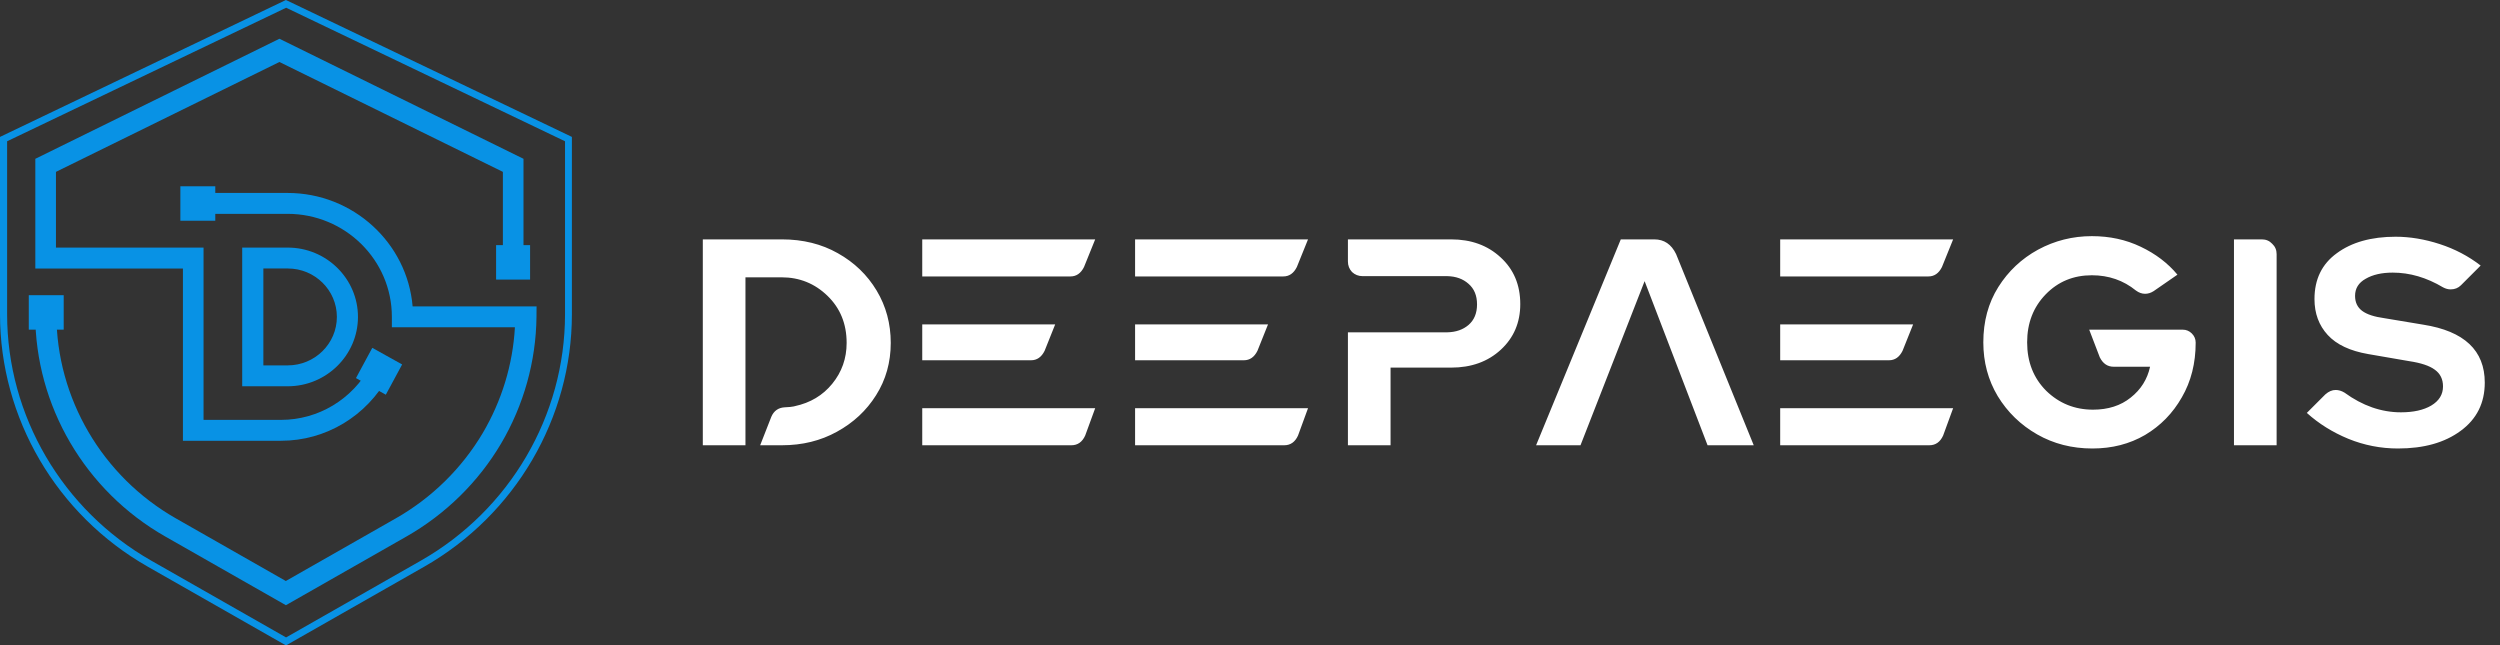<svg width="306" height="79" viewBox="0 0 306 79" fill="none" xmlns="http://www.w3.org/2000/svg">
<rect x="0" y="0" width="306" height="79" fill="#333333" stroke="none"/>
<path d="M35.005 79L18.073 69.352C6.925 63.002 0 51.172 0 38.463V16.758L34.995 0L35.185 0.089L70 16.758V38.473C70 51.172 63.075 63.002 51.927 69.362L35.005 79ZM0.871 17.291V38.473C0.871 50.866 7.625 62.42 18.513 68.621L35.015 78.022L51.517 68.621C62.395 62.42 69.159 50.876 69.159 38.473V17.291L35.025 0.948L0.871 17.291Z" fill="#0892E5"/>
<path d="M34.994 74.078L20.224 65.665C10.407 60.075 4.312 49.657 4.312 38.469V38.242H6.904V38.469C6.904 48.739 12.508 58.308 21.515 63.443L34.984 71.115L48.454 63.443C52.847 60.944 56.52 57.33 59.082 53.015C61.413 49.065 62.774 44.611 63.025 40.059H47.964V38.775C47.964 31.823 42.24 26.174 35.195 26.174H24.147V23.617H35.195C43.23 23.617 49.845 29.739 50.505 37.501H65.676L65.666 38.795C65.606 44.236 64.105 49.598 61.323 54.308C58.541 59.009 54.538 62.939 49.755 65.665L34.994 74.078Z" fill="#0892E5"/>
<path d="M26.351 22.801H22.078V27.018H26.351V22.801Z" fill="#0892E5"/>
<path d="M7.796 36.132H3.523V40.349H7.796V36.132Z" fill="#0892E5"/>
<path d="M29.645 47.28V30.305H35.218C39.962 30.305 43.815 34.117 43.815 38.788C43.815 43.469 39.952 47.28 35.218 47.28H29.645ZM32.236 32.863V44.723H35.218C38.531 44.723 41.233 42.066 41.233 38.788C41.233 35.519 38.541 32.863 35.228 32.863H32.236Z" fill="#0892E5"/>
<path d="M34.405 53.95H22.39V32.867H4.324V19.437L34.201 4.743L64.077 19.437V32.126H61.553V21.036L34.201 7.587L6.848 21.036V30.309H24.914V51.392H34.405C38.946 51.392 43.127 48.884 45.319 44.835L47.531 46.069C44.9 50.928 39.872 53.95 34.405 53.95Z" fill="#0892E5"/>
<path d="M45.568 42.575L49.222 44.609L47.224 48.312L43.57 46.278L45.568 42.575Z" fill="#0892E5"/>
<path d="M64.883 30.004H60.723V34.221H64.883V30.004Z" fill="#0892E5"/>
<path d="M95.708 54.5H93.044L94.412 51.008C94.724 50.288 95.264 49.904 96.032 49.856C96.584 49.832 96.956 49.796 97.148 49.748L97.292 49.712C99.188 49.304 100.712 48.392 101.864 46.976C103.04 45.536 103.628 43.868 103.628 41.972C103.628 39.644 102.848 37.724 101.288 36.212C99.728 34.7 97.856 33.944 95.672 33.944H91.244V54.5H86.024V29.3H95.708C98.276 29.3 100.556 29.864 102.548 30.992C104.564 32.12 106.148 33.644 107.3 35.564C108.452 37.484 109.028 39.62 109.028 41.972C109.028 44.348 108.428 46.484 107.228 48.38C106.052 50.252 104.456 51.74 102.44 52.844C100.448 53.948 98.204 54.5 95.708 54.5ZM131.027 33.836H112.883V29.3H134.051L132.683 32.684C132.299 33.452 131.747 33.836 131.027 33.836ZM126.203 44.096H112.883V39.704H129.155L127.859 42.944C127.475 43.712 126.923 44.096 126.203 44.096ZM131.135 54.5H112.883V49.964H134.051L132.827 53.312C132.467 54.104 131.903 54.5 131.135 54.5ZM157.078 33.836H138.934V29.3H160.102L158.734 32.684C158.35 33.452 157.798 33.836 157.078 33.836ZM152.254 44.096H138.934V39.704H155.206L153.91 42.944C153.526 43.712 152.974 44.096 152.254 44.096ZM157.186 54.5H138.934V49.964H160.102L158.878 53.312C158.518 54.104 157.954 54.5 157.186 54.5ZM170.205 54.5H164.985V40.676H177.153C178.209 40.652 179.073 40.352 179.745 39.776C180.441 39.176 180.789 38.336 180.789 37.256C180.789 36.176 180.441 35.336 179.745 34.736C179.073 34.136 178.209 33.824 177.153 33.8H166.785C166.281 33.8 165.849 33.632 165.489 33.296C165.153 32.936 164.985 32.504 164.985 32V29.3H177.621C180.069 29.3 182.085 30.032 183.669 31.496C185.277 32.96 186.081 34.868 186.081 37.22C186.081 39.476 185.289 41.336 183.705 42.8C182.121 44.264 180.093 44.996 177.621 44.996H170.205V54.5ZM214.657 54.5H209.005L201.301 34.412L193.453 54.5H188.017L198.385 29.3H202.489C203.689 29.3 204.577 29.9 205.153 31.1L214.657 54.5ZM236.039 33.836H217.895V29.3H239.063L237.695 32.684C237.311 33.452 236.759 33.836 236.039 33.836ZM231.215 44.096H217.895V39.704H234.167L232.871 42.944C232.487 43.712 231.935 44.096 231.215 44.096ZM236.147 54.5H217.895V49.964H239.063L237.839 53.312C237.479 54.104 236.915 54.5 236.147 54.5ZM256.114 54.896C253.618 54.896 251.362 54.32 249.346 53.168C247.33 52.016 245.722 50.456 244.522 48.488C243.346 46.52 242.758 44.324 242.758 41.9C242.758 39.332 243.37 37.076 244.594 35.132C245.818 33.188 247.438 31.664 249.454 30.56C251.494 29.456 253.69 28.904 256.042 28.904C258.226 28.904 260.218 29.336 262.018 30.2C263.842 31.064 265.342 32.204 266.518 33.62L263.602 35.636C263.266 35.852 262.918 35.96 262.558 35.96C262.174 35.96 261.802 35.828 261.442 35.564C259.906 34.316 258.106 33.692 256.042 33.692C253.786 33.692 251.902 34.472 250.39 36.032C248.878 37.592 248.122 39.548 248.122 41.9C248.122 44.3 248.902 46.28 250.462 47.84C252.046 49.376 253.954 50.144 256.186 50.144C258.034 50.144 259.57 49.652 260.794 48.668C262.042 47.684 262.834 46.424 263.17 44.888H258.706C257.962 44.888 257.398 44.504 257.014 43.736L255.718 40.352H267.166C267.598 40.352 267.97 40.508 268.282 40.82C268.594 41.132 268.75 41.504 268.75 41.936C268.75 44.456 268.186 46.688 267.058 48.632C265.954 50.576 264.454 52.112 262.558 53.24C260.662 54.344 258.514 54.896 256.114 54.896ZM278.658 54.5H273.438V29.3H276.858C277.362 29.3 277.782 29.48 278.118 29.84C278.478 30.176 278.658 30.596 278.658 31.1V54.5ZM293.516 54.896C291.404 54.896 289.376 54.5 287.432 53.708C285.512 52.916 283.82 51.86 282.356 50.54L284.624 48.272C285.032 47.912 285.452 47.732 285.884 47.732C286.244 47.732 286.604 47.84 286.964 48.056C289.172 49.664 291.476 50.468 293.876 50.468C295.412 50.468 296.648 50.192 297.584 49.64C298.544 49.064 299.024 48.284 299.024 47.3C299.024 46.412 298.688 45.728 298.016 45.248C297.368 44.768 296.324 44.42 294.884 44.204L289.88 43.34C287.648 42.956 285.992 42.176 284.912 41C283.832 39.824 283.292 38.36 283.292 36.608C283.292 34.184 284.204 32.312 286.028 30.992C287.852 29.648 290.252 28.976 293.228 28.976C294.98 28.976 296.78 29.276 298.628 29.876C300.476 30.476 302.144 31.352 303.632 32.504L301.22 34.916C300.884 35.252 300.464 35.42 299.96 35.42C299.648 35.42 299.336 35.336 299.024 35.168C297.008 33.968 294.956 33.368 292.868 33.368C291.524 33.368 290.42 33.62 289.556 34.124C288.692 34.604 288.26 35.3 288.26 36.212C288.26 37.004 288.548 37.616 289.124 38.048C289.7 38.48 290.612 38.78 291.86 38.948L296.612 39.74C301.628 40.532 304.136 42.896 304.136 46.832C304.136 49.328 303.152 51.296 301.184 52.736C299.24 54.176 296.684 54.896 293.516 54.896Z" fill="white"/>
</svg>
